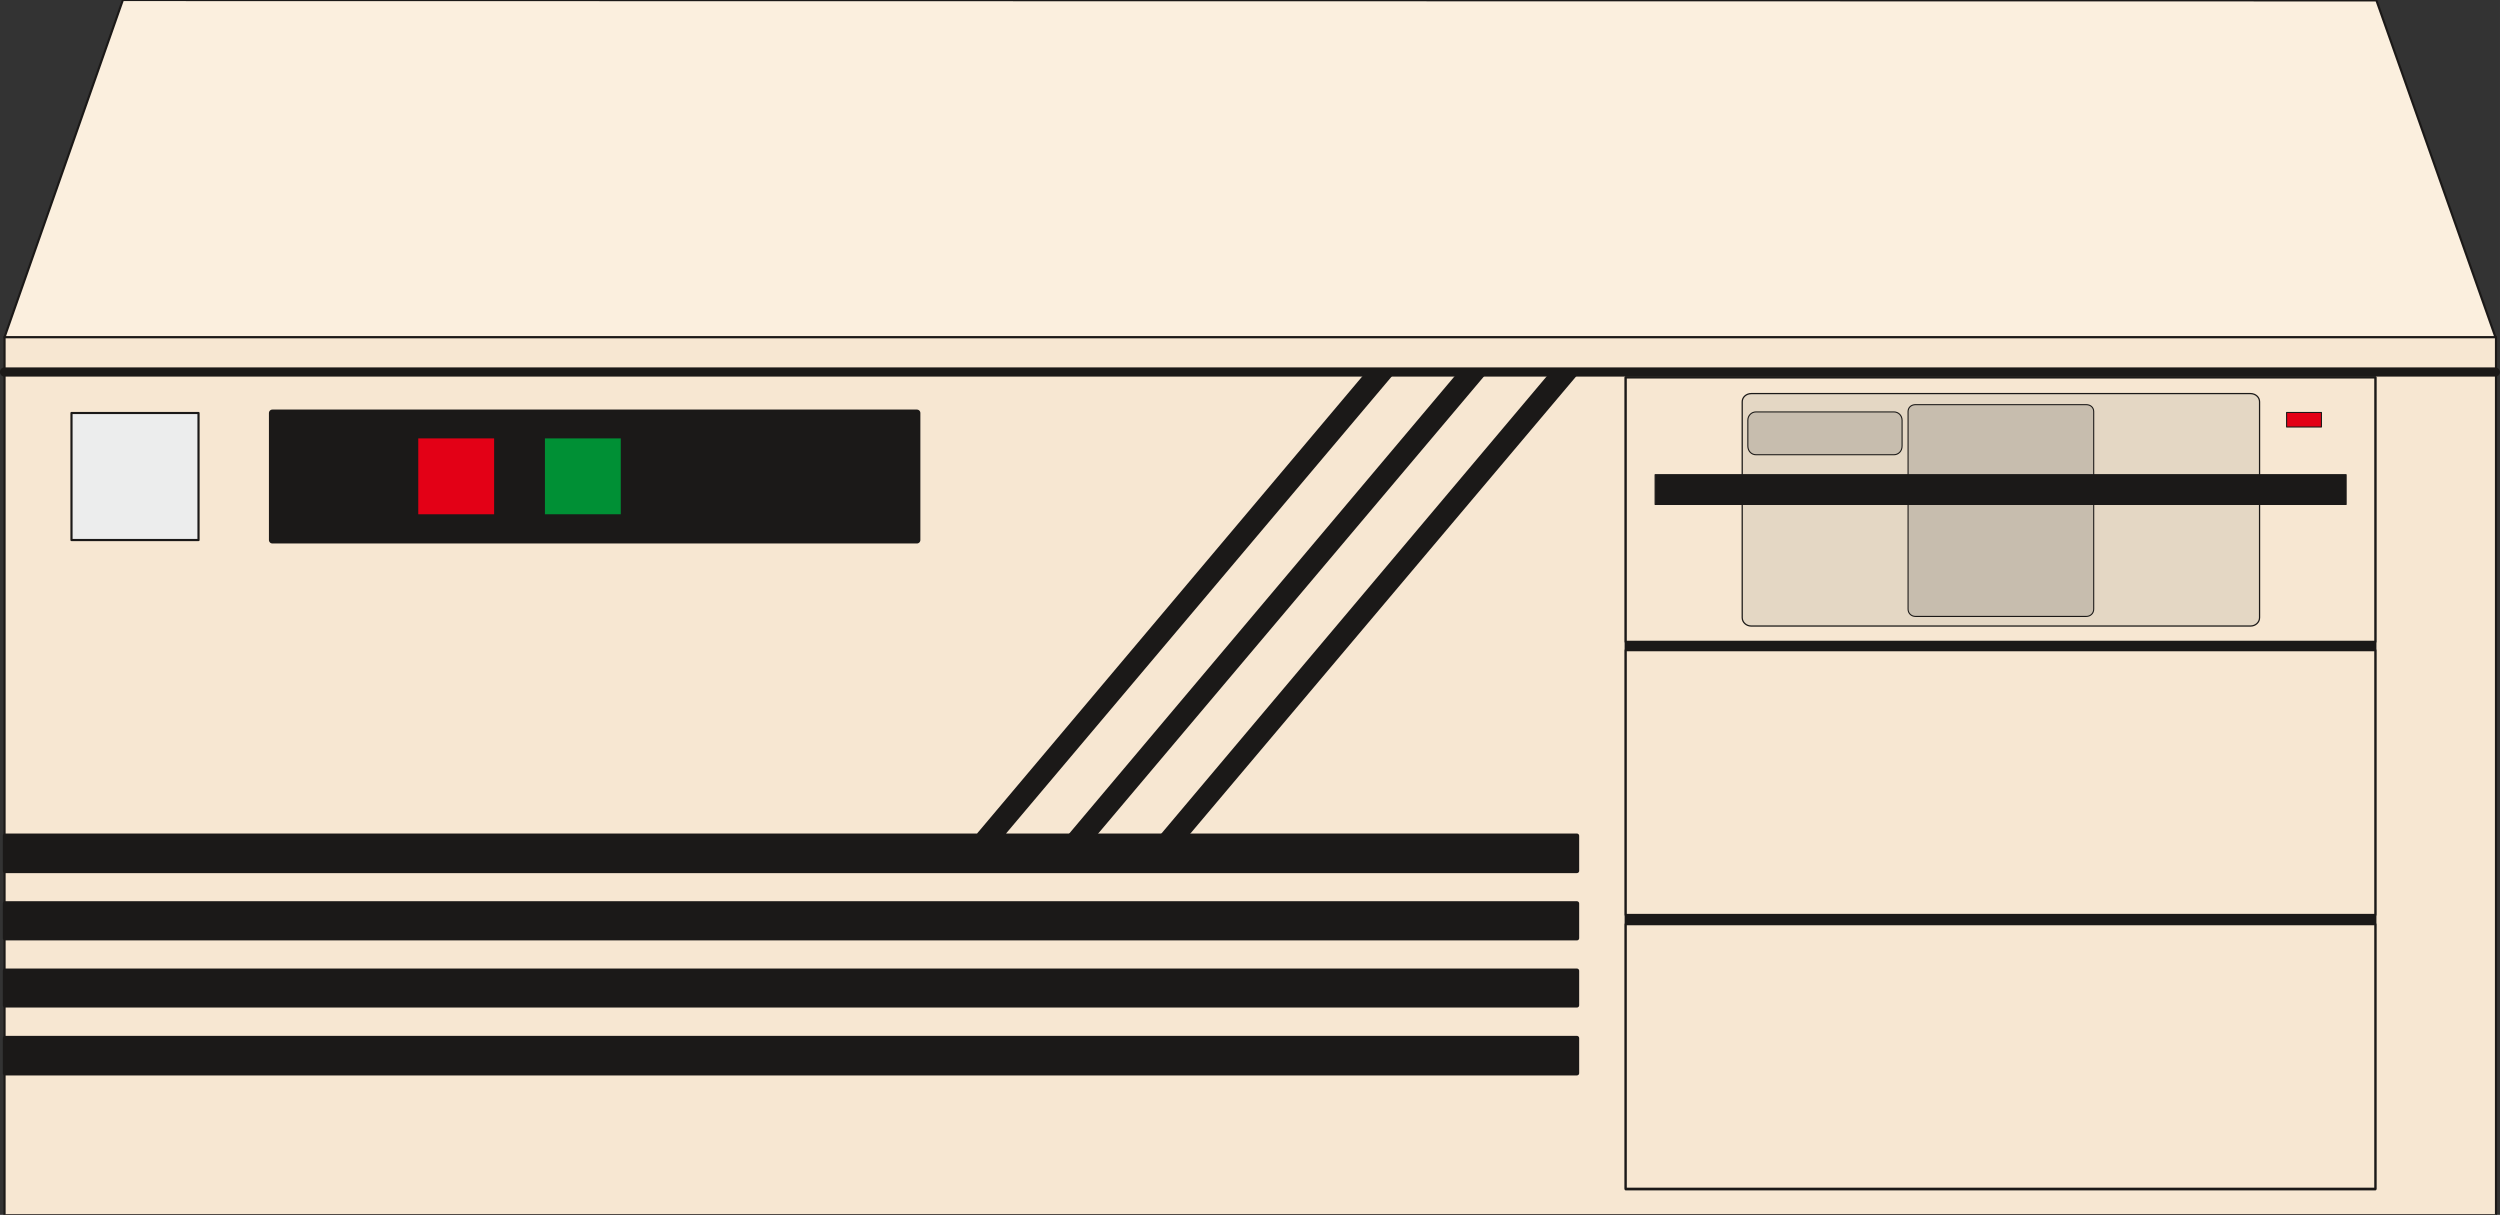 <svg xmlns="http://www.w3.org/2000/svg" xml:space="preserve" width="520.706" height="66.95mm" fill-rule="evenodd" stroke-linejoin="round" stroke-width="28.222" preserveAspectRatio="xMidYMid" version="1.2" viewBox="0 0 13777 6695"><rect x="0" y="0" width="13777" height="6695" fill="#333333" stroke="none"/><defs class="ClipPathGroup"><clipPath id="a" clipPathUnits="userSpaceOnUse"><path d="M0 0h13777v6695H0z"/></clipPath></defs><g class="SlideGroup"><g class="Slide" clip-path="url(#a)"><g class="Page"><g class="com.sun.star.drawing.PolyPolygonShape"><path fill="none" d="M19 1851h13743v4853H19z" class="BoundingBox"/><path fill="#F7E7D2" d="M13755 1857H25v4840h13730V1857Z"/><path fill="none" stroke="#1B1918" stroke-linecap="round" stroke-width="12" d="M13755 1857H25v4840h13730V1857Z"/></g><g class="com.sun.star.drawing.PolyPolygonShape"><path fill="none" d="M8953 2074h4144v4487H8953z" class="BoundingBox"/><path fill="#1B1918" d="M8959 2080h4131v4474H8959V2080Z"/><path fill="none" stroke="#1B1918" stroke-linecap="round" stroke-width="12" d="M8959 2080h4131v4474H8959V2080Z"/></g><g class="com.sun.star.drawing.PolyPolygonShape"><path fill="none" d="M8953 2074h4144v4484H8953z" class="BoundingBox"/><path fill="#F7E7D2" d="M8959 5093h4131v1458H8959V5093Zm0 0Zm0-1510h4131v1459H8959V3583Zm0 0Zm0-1503h4131v1457H8959V2080Z"/><path fill="none" stroke="#1B1918" stroke-linecap="round" stroke-width="12" d="M8959 5093h4131v1458H8959V5093Zm0-1510h4131v1459H8959V3583Zm0-1503h4131v1457H8959V2080Z"/></g><g class="com.sun.star.drawing.ClosedBezierShape"><path fill="none" d="M9597 2165h2860v1290H9597z" class="BoundingBox"/><path fill="#E4D7C4" d="M9651 2169h2751c28 0 50 20 50 45v1190c0 25-22 46-50 46H9651c-28 0-50-21-50-46V2214c0-25 22-45 50-45Z"/><path fill="none" stroke="#1B1918" stroke-linecap="round" stroke-width="7" d="M9651 2169h2751c28 0 50 20 50 45v1190c0 25-22 46-50 46H9651c-28 0-50-21-50-46V2214c0-25 22-45 50-45Z"/></g><g class="com.sun.star.drawing.ClosedBezierShape"><path fill="none" d="M9629 2227h1913v1174H9629z" class="BoundingBox"/><path fill="#C7BDAE" d="M10556 2230h941c23 0 41 15 41 38v1089c0 23-18 40-41 40h-941c-23 0-41-17-41-40V2268c0-23 18-38 41-38Zm0 0Zm-879 40h760c25 0 45 20 45 46v142c0 28-20 48-45 48h-760c-25 0-45-20-45-48v-142c0-26 20-46 45-46Z"/><path fill="none" stroke="#1B1918" stroke-linecap="round" stroke-width="6" d="M10556 2230h941c23 0 41 15 41 38v1089c0 23-18 40-41 40h-941c-23 0-41-17-41-40V2268c0-23 18-38 41-38Zm-879 40h760c25 0 45 20 45 46v142c0 28-20 48-45 48h-760c-25 0-45-20-45-48v-142c0-26 20-46 45-46Z"/></g><g class="com.sun.star.drawing.PolyPolygonShape"><path fill="none" d="M9118 2613h3815v172H9118z" class="BoundingBox"/><path fill="#1B1918" d="M9121 2616h3808v164H9121v-164Zm0 0Z"/><path fill="none" stroke="#1B1918" stroke-linecap="round" stroke-width="6" d="M9121 2616h3808v164H9121v-164Z"/></g><g class="com.sun.star.drawing.PolyPolygonShape"><path fill="none" d="M12598 2270h199v87h-199z" class="BoundingBox"/><path fill="#E30016" d="M12601 2273h192v80h-192v-80Zm0 0Z"/><path fill="none" stroke="#1B1918" stroke-linecap="round" stroke-width="6" d="M12601 2273h192v80h-192v-80Z"/></g><g class="com.sun.star.drawing.PolyPolygonShape"><path fill="none" d="M15 2037h8689v3891H15z" class="BoundingBox"/><path fill="#1B1918" d="M28 5721h8662v193H28v-193Zm0 0Zm0-371h8662v190H28v-190Zm0 0Zm0-371h8662v191H28v-191Zm0 0Zm0-373h8662v193H28v-193Zm0 0Zm5489 0 2157-2556h-130L5390 4606h127Zm0 0Zm508 0 2157-2556h-130L5898 4606h127Zm0 0Zm508 0 2157-2556h-130L6406 4606h127Z"/><path fill="none" stroke="#1B1918" stroke-linecap="round" stroke-width="25" d="M28 5721h8662v193H28v-193Zm0-371h8662v190H28v-190Zm0-371h8662v191H28v-191Zm0-373h8662v193H28v-193Zm5489 0 2157-2556h-130L5390 4606h127Z"/><path fill="none" stroke="#1B1918" stroke-linecap="round" stroke-width="25" d="m6025 4606 2157-2556h-130L5898 4606h127Zm508 0 2157-2556h-130L6406 4606h127Z"/></g><g class="com.sun.star.drawing.PolyPolygonShape"><path fill="none" d="M19-6h13740v1871H19z" class="BoundingBox"/><path fill="#FBEFDE" d="M13752 1858 13096 2 677 0 25 1858h13727Z"/><path fill="none" stroke="#1B1918" stroke-linecap="round" stroke-width="12" d="M13752 1858 13096 2 677 0 25 1858h13727Z"/></g><g class="com.sun.star.drawing.PolyPolygonShape"><path fill="none" d="M388 2270h713v714H388z" class="BoundingBox"/><path fill="#ECEDED" d="M394 2276h700v700H394v-700Zm0 0Z"/><path fill="none" stroke="#1B1918" stroke-linecap="round" stroke-width="12" d="M394 2276h700v700H394v-700Z"/></g><g class="com.sun.star.drawing.PolyPolygonShape"><path fill="none" d="M1481 2257h3592v740H1481z" class="BoundingBox"/><path fill="#1B1918" d="M1501 2276h3552v700H1501v-700Zm0 0Z"/><path fill="none" stroke="#1B1918" stroke-linecap="round" stroke-width="38" d="M1501 2276h3552v700H1501v-700Z"/></g><g class="com.sun.star.drawing.PolyPolygonShape"><path fill="none" d="M2293 2404h443v443h-443z" class="BoundingBox"/><path fill="#E30016" d="M2299 2410h430v430h-430v-430Zm0 0Z"/><path fill="none" stroke="#1B1918" stroke-linecap="round" stroke-width="12" d="M2299 2410h430v430h-430v-430Z"/></g><g class="com.sun.star.drawing.PolyPolygonShape"><path fill="none" d="M2991 2404h443v443h-443z" class="BoundingBox"/><path fill="#009035" d="M2997 2410h430v430h-430v-430Zm0 0Z"/><path fill="none" stroke="#1B1918" stroke-linecap="round" stroke-width="12" d="M2997 2410h430v430h-430v-430Z"/></g><g fill="none" class="com.sun.star.drawing.LineShape"><path d="M-1 2024h13779v53H-1z" class="BoundingBox"/><path stroke="#1B1918" stroke-linecap="round" stroke-width="51" d="M25 2050h13726"/></g></g></g></g></svg>
